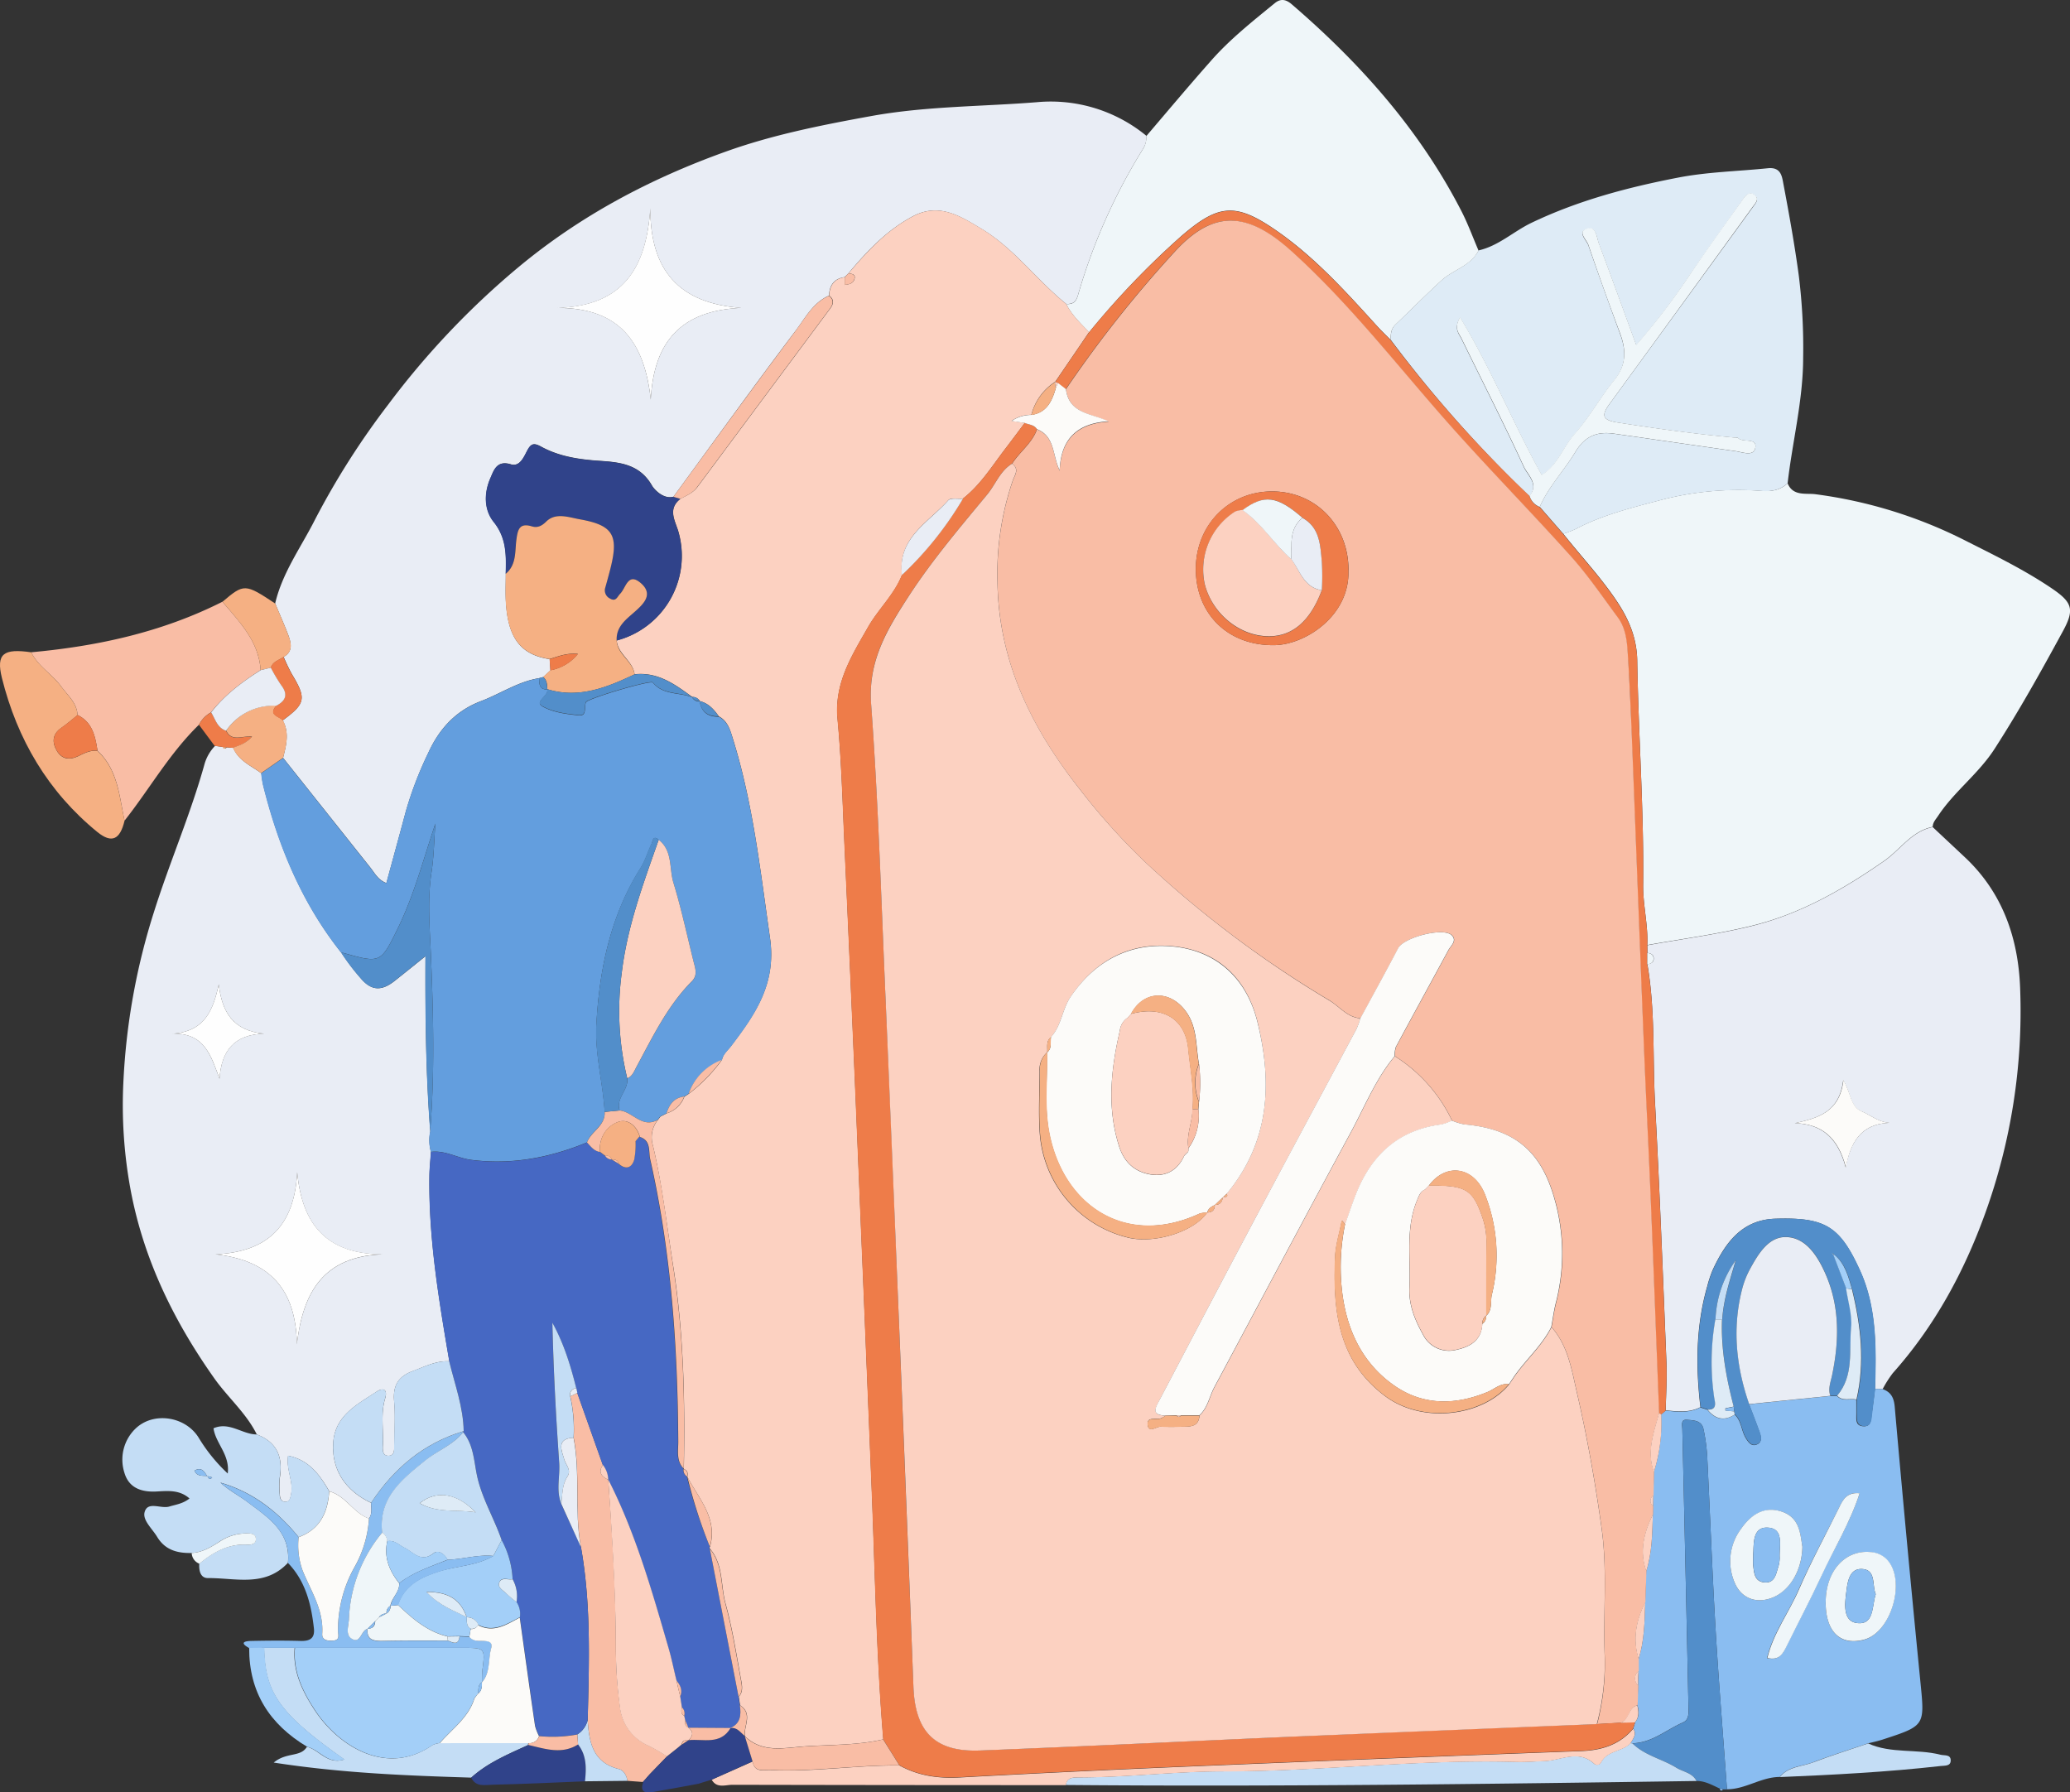 <svg xmlns="http://www.w3.org/2000/svg" viewBox="0 0 542.08 469.33"><rect x="0" y="0" width="542.08" height="469.33" fill="#333333" stroke="none"/><defs><style>.cls-1{fill:#e9edf5;}.cls-2{fill:#eff6f9;}.cls-3{fill:#deebf6;}.cls-4{fill:#8abdf1;}.cls-5{fill:#f9bda5;}.cls-6{fill:#c4ddf5;}.cls-7{fill:#528eca;}.cls-8{fill:#f5b083;}.cls-9{fill:#fcd1c1;}.cls-10{fill:#30438a;}.cls-11{fill:#a3cff8;}.cls-12{fill:#ee7c49;}.cls-13{fill:#639ede;}.cls-14{fill:#fefefe;}.cls-15{fill:#4668c3;}.cls-16{fill:#fcfbf9;}</style></defs><g id="Layer_2" data-name="Layer 2"><g id="OBJECTS"><path class="cls-1" d="M72.06,158c1.88-8.05,6.75-14.67,10.4-21.88A205,205,0,0,1,101.61,106a212.71,212.71,0,0,1,34.11-36c16.33-13.59,34.56-23.2,54.31-30.29,12.31-4.42,25.09-6.95,38-9.3,14.43-2.63,29-2.49,43.49-3.65a39.43,39.43,0,0,1,28.7,8.81,5.82,5.82,0,0,1-.82,3.3A152.53,152.53,0,0,0,282.3,77.26c-.55,1.89-1.41,2.4-3.09,2.32-7.71-6.23-13.6-14.52-22.25-19.7-5.55-3.32-11.06-6.87-17.91-3.24s-12,9.13-16.86,14.92l-1,1c-2.8.4-4,2.16-4.08,4.84-4.21,1.82-6.22,5.86-8.74,9.18-10.86,14.36-21.4,29-32,43.47-2.73.76-5.15-2.09-5.6-2.88-3.19-5.62-8.37-6.15-13.73-6.51s-10.62-1.13-15.37-3.75c-2-1.08-2.67-.7-3.67,1.22-.83,1.59-1.91,4.15-4.21,3.44-3.69-1.14-4.46,1.58-5.36,3.65-1.68,3.86-1.69,8.24.89,11.44,3.39,4.23,3.27,8.77,3.14,13.55,0,2.66-.13,5.32.06,8,.66,9.07,4,13.26,11.43,14.39l.2,2.94-1.88,1.74-1.07.29c-5.51.88-10.11,4.06-15.21,6-6.69,2.53-11,7.32-13.84,13.58a96.49,96.49,0,0,0-5.88,15.34c-1.66,6.22-3.37,12.43-5.08,18.73-2.16-.82-3-2.52-4.1-3.93Q85.6,212.84,74.13,198.43c.82-3.27,1.69-6.55-.09-9.8,6-4.42,6.26-5.71,2.37-12.17A49,49,0,0,1,74.28,172c2.42-1.36,2-3.46,1.29-5.5C74.5,163.65,73.24,160.86,72.06,158ZM194.12,80.62c-16.31-1.18-23.86-9.82-23.82-26.11-1,15.53-7,25.62-24.36,26.13,16.6-.11,22.87,9.29,24.48,24C171.22,89.24,178.57,81.29,194.12,80.62Z"></path><path class="cls-2" d="M468.13,126.55c1.39,3.43,4.81,2.55,7.21,2.85a121.47,121.47,0,0,1,39.83,12.4c7.5,3.78,15,7.45,22,12.17,5.57,3.76,6.18,5.59,3,11.4-5.65,10.4-11.41,20.73-17.84,30.71-4.2,6.52-10.47,11.07-14.71,17.43-.64,1-1.48,1.78-1.49,3-5.51,1.08-8.45,5.91-12.67,8.86-10.8,7.52-22.09,14-34.89,17.08-8.93,2.19-18.11,3.38-27.18,5,.23-5.29-1.15-10.52-1.09-15.75.22-19.59-1.23-39.14-1.55-58.71-.09-5.76-2.07-10.62-5.16-15.3-4.22-6.39-9.48-11.95-14.21-17.94a27.08,27.08,0,0,0,3.22-1.23c7.08-3.73,14.91-5.66,22.46-7.64a80,80,0,0,1,26.14-2.36C463.79,128.77,466.16,128.37,468.13,126.55Z"></path><path class="cls-1" d="M67.25,375.6c-2.74-5.53-7.45-9.56-11-14.51C45.55,346,37.55,329.71,34.15,311.28a121.71,121.71,0,0,1-1.85-27.71,173.12,173.12,0,0,1,8-44.71c4.12-13.1,9.63-25.7,13.3-38.93a11.42,11.42,0,0,1,2.72-4.63l2,.27c.3.57.67.59,1.08.12l1.68.13c1.41,3.38,4.69,4.69,7.37,6.66a28.75,28.75,0,0,0,.44,2.93c4,16.06,10.16,31.07,20.56,44.12a57.46,57.46,0,0,0,5,6.6c3,3.58,5.73,3.21,8.89.73,2.53-2,5-4,8.1-6.49-.07,15.83.09,30.88,1.25,45.89a11.13,11.13,0,0,0,.18,5.38c-.14,2.15-.39,4.29-.41,6.43-.21,16.34,2.5,32.37,5.22,48.39-3.47-.21-6.41,1.38-9.53,2.53-3.91,1.44-5.31,3.87-4.93,8,.34,3.8.07,7.66,0,11.49,0,1.13.14,2.66-1.44,2.71s-1.58-1.48-1.52-2.61c.23-4.13-.63-8.3.6-12.4.69-2.27-.43-3-2.28-1.75-5.07,3.36-10.91,6.23-11.32,13.47-.4,7,3.17,12.43,9.93,15.62,0,1.4.34,2.84-.55,4.11-4.11-1.44-6.09-6-10.4-7.13-2.48-4.28-5.27-8.21-10.78-9.32-.57,3.62,1.47,6.75.77,10.09-.21,1-.31,2.08-1.66,1.95-1-.1-1.25-1-1.28-1.85a22.28,22.28,0,0,1,0-4.47C74.16,381.52,72.52,377.62,67.25,375.6ZM56.42,328.44C70.75,330,77.51,337.73,77.74,352c1.59-13.47,6.85-23.1,22.7-23.56-14.9.07-21.36-7.83-22.61-21.5C77.11,320.75,70.34,327.8,56.42,328.44Zm12.8-57.79c-8.2-.74-11.09-5.66-11.93-12.91-1.47,6.68-3.59,12.35-12.11,12.92,8.39-.22,10,5.7,12.31,11.8C58,275.12,61.28,270.91,69.22,270.65Z"></path><path class="cls-1" d="M431.39,247.51c9.07-1.64,18.25-2.83,27.18-5,12.8-3.13,24.09-9.56,34.89-17.08,4.22-2.95,7.16-7.78,12.67-8.86l8.47,7.94c9.87,9.28,13.95,21.22,14.42,34.26a155.84,155.84,0,0,1-9.17,59c-5.53,15.32-13.24,29.52-24.18,41.78a29.94,29.94,0,0,0-2.66,4.18l-2-.06c.28-10.53.52-21.16-3.94-31-5.3-11.66-9.15-13.95-22.15-13.56-8.73.26-13.12,6.29-16.41,13.4a30.84,30.84,0,0,0-1.42,4.26c-3,10.42-3.05,21-1.8,31.68-2.91,1.52-6,1.14-9.08.83.08-4.15.37-8.3.2-12.44-.92-22.73-1.78-45.47-3-68.19-.64-12.06.08-24.2-2-36.18.9-.11,1.66-.45,1.66-1.48s-.75-1.37-1.65-1.48Zm64,46.51c-3.16.06-5.33-1.95-7.87-3-3-1.21-2.79-4.83-4.83-8.17-1,8.38-6.64,9.92-12.68,11.25,6.93.26,11.21,3.63,13.33,11.59C484.84,297.65,488.52,294.07,495.4,294Z"></path><path class="cls-3" d="M468.13,126.55c-2,1.82-4.34,2.22-6.93,2a80,80,0,0,0-26.14,2.36c-7.55,2-15.38,3.91-22.46,7.64a27.6,27.6,0,0,1-3.21,1.23l-6.17-7.07c2.32-5.35,6.43-9.54,9.38-14.45,2.46-4.08,5.65-5.31,10-4.7,10.63,1.51,21.25,3.07,31.88,4.58,1.87.27,4.73,1.45,5.18-.84.55-2.81-3.13-1.3-4.48-2.58-.19-.18-.64-.11-1-.14-10.21-.9-20.34-2.35-30.47-3.92-4.33-.68-4.33-2-2.13-5Q440.31,80,459,54.27c.7-1,1.73-2,.64-3-1.35-1.3-2.42-.17-3.23,1-4.67,6.62-9.44,13.18-14,19.91a176.66,176.66,0,0,1-13.93,18.23c-3.38-9.22-6.53-17.93-9.78-26.6-.63-1.69-.7-4.88-3.44-3.74-2.08.87.23,2.84.71,4.21q4,11.52,8.24,23c1.68,4.46,1.74,8.4-1.52,12.38-3.67,4.48-6.47,9.7-10.32,14-3,3.38-4.37,8.13-8.63,10.79-7.5-13.5-13.16-27.71-21.38-41.29-1.73,2.93-.28,4.25.4,5.64,5.44,11.16,11.1,22.22,16.29,33.49,1,2.2,4.06,4.55,1.48,7.64A328.42,328.42,0,0,1,364.21,89c0-1.49,0-2.86,1.26-4.06,4-3.8,7.9-7.76,12-11.51,3.1-2.84,7.68-3.8,9.72-7.86,5.27-1.18,9.18-5,13.93-7.26,12.21-5.83,25.06-9.23,38.25-11.79,7.82-1.52,15.75-1.66,23.62-2.47,3.31-.33,3.65,2,4,3.91,1.53,8.1,3,16.22,4.09,24.38a153,153,0,0,1,1.12,21.31C472.19,104.82,469.39,115.58,468.13,126.55Z"></path><path class="cls-4" d="M491,363.66l2,.06c2.28.82,3,2.33,3.2,4.84q3.15,35.9,6.7,71.77c1.14,11.52,1.32,11.51-9.85,15.15-1.26.41-2.56.69-3.84,1-4.79,1.63-9.62,3.14-14.35,4.94-3,1.14-6.55,1.05-8.8,3.87-4.85,0-8.95,3.23-13.81,3.22-1-14.05-2.17-28.09-3-42.15-.88-15.07-1.43-30.17-2.19-45.25a48.64,48.64,0,0,0-.95-6.88c-.46-2.37-2.71-2.33-4.36-2.47s-1.22,1.36-1.19,2.56q.85,36.38,1.61,72.76c0,1.5.19,3.21-1.47,3.94-4.37,1.91-8.11,5.34-13.22,5.44H427c.69-1.21,1.71-2.36.71-3.88.18-.54.34-1.08.5-1.62,1.11-1.37,1-2.9.59-4.47.06-1.71.12-3.43.19-5.14,0-1.29.07-2.57.11-3.86,0-1,0-2.05,0-3.07,1.52-4.86,1.58-9.89,1.74-14.91.08-2.7.17-5.39.26-8.09,1.55-4.86,1.57-9.9,1.74-14.93l.06-2.13.06-2.81.15-6.1A42.93,42.93,0,0,0,435,370.36l1.18-1c3.08.31,6.17.69,9.08-.83l1.85.6c2,2.5,4.37,3.1,7.16,1.28,1.79,1.66,1.71,4.21,2.91,6.16.73,1.2,1.59,2.36,3.09,1.57,1.22-.64.91-2,.52-3.09-.89-2.47-1.84-4.9-2.77-7.35l21.28-2.17,1.76,0c1.45,1.53,3.38.63,5.06,1,0,1.31,0,2.62,0,3.92s-.18,2.81,1.67,3,2.13-1,2.28-2.48C490.41,368.5,490.73,366.08,491,363.66ZM472,405c-.56-3.28-.69-7.6-5.32-9.15s-8.14.79-10.67,4.4a14.13,14.13,0,0,0-1.75,14.15c1.63,3.94,5.3,5.48,9.33,4.14C468.37,416.94,471.89,411.54,472,405Zm6.09,14.56c0,7.68,3.82,11.47,10,9.82,7.2-1.92,11.14-15.59,6-21a6.56,6.56,0,0,0-4.44-1.95C483.11,405.84,478.15,411.43,478.1,419.54ZM487,391c-3.3-.37-4.37,1.67-5.4,3.77C478,402,474.2,409,471,416.28c-2.59,6-6.66,11.29-8.26,17.88,3.2.77,4.13-1.18,5.11-3.18,3-6.11,6.2-12.13,9.07-18.31C480.26,405.54,484.42,398.78,487,391Z"></path><path class="cls-2" d="M387.19,65.6c-2,4.06-6.62,5-9.72,7.86-4.1,3.75-8,7.71-12,11.51-1.26,1.2-1.3,2.57-1.26,4.06-1.16-1.18-2.36-2.32-3.47-3.53-8.17-9-16.25-18-26.29-25-10.81-7.52-15.26-7.18-25.14,1.35A217.34,217.34,0,0,0,285.21,87c-2.21-2.29-4.54-4.48-6-7.38,1.68.08,2.54-.43,3.09-2.32a152.53,152.53,0,0,1,17.07-38.37,5.82,5.82,0,0,0,.82-3.3C305.78,29.08,311.3,22.5,317,16.06,322,10.33,328,5.6,333.87.8c1.41-1.14,2.78-1.08,4.39.31,18,15.48,33.52,32.92,44.44,54.15C384.42,58.6,385.7,62.15,387.19,65.6Z"></path><path class="cls-5" d="M52.1,189.77c-7.68,7.45-12.92,16.8-19.49,25.12-1.37-6.49-1.75-13.37-7.08-18.33-.58-3.76-1.31-7.44-5.22-9.34-.17-3.19-2.55-5.09-4.25-7.43-2.35-3.25-6.08-5.27-7.88-9,17.44-1.59,34.32-5.28,50.07-13.23,4.51,5.31,9.5,10.35,10,17.89-4.84,3.1-9.42,6.5-13,11.09A7.62,7.62,0,0,0,52.1,189.77Z"></path><path class="cls-6" d="M67.25,375.6c5.27,2,6.91,5.92,6,11.28a22.28,22.28,0,0,0,0,4.47c0,.87.28,1.75,1.28,1.85,1.35.13,1.45-.95,1.66-1.95.7-3.34-1.34-6.47-.77-10.09,5.51,1.11,8.3,5,10.78,9.32-.37,5.54-2.42,10-8,12-5.46-6.71-12-11.81-20.47-14.27,2.14,2,4.72,3.31,7,5,5.39,4.07,11.44,7.79,10.67,16-6,6.45-13.75,3.94-20.95,4-2,0-2.37-2-2.27-3.76,3.63-3.05,7.59-5.24,12.54-5,1,.05,2.23-.08,2.25-1.37,0-1.65-1.41-1.55-2.54-1.56a12.57,12.57,0,0,0-7,2.18c-2.23,1.43-4.51,2.8-7.27,2.94-3.69.08-6.9-.75-9-4.21-1.28-2.14-3.87-4.36-3.29-6.49.8-2.95,4.26-.8,6.46-1.46,1.72-.52,3.55-.73,5.3-2.11-2.54-2.26-5.5-2-8.3-1.85-4.11.29-7.55-.79-8.75-4.89a11.27,11.27,0,0,1,2.9-11.55c4.78-4.6,13.29-3.18,16.66,2.56a43.54,43.54,0,0,0,7.5,9.19c.6-5-3.14-7.79-3.73-11.84C60.06,372.17,63.45,375.61,67.25,375.6Zm-13,10.88c.36.4.58,1.3,1.32.36l-1.34-.35c-.75-1.27-1.54-2.45-3.31-1.41C51.63,386.67,53,386.36,54.25,386.48Z"></path><path class="cls-7" d="M427.49,456.49c5.11-.1,8.85-3.53,13.22-5.44,1.66-.73,1.5-2.44,1.47-3.94q-.78-36.37-1.61-72.76c0-1.2-.47-2.7,1.19-2.56s3.9.1,4.36,2.47a48.64,48.64,0,0,1,.95,6.88c.76,15.08,1.31,30.18,2.19,45.25.83,14.06,2,28.1,3,42.15l-1.07,0a1.11,1.11,0,0,0-.81-.21c-2-.92-3.85-2-6.1-2-1.1-2.17-3.5-2.37-5.29-3.48C435.26,460.56,430.73,459.68,427.49,456.49Z"></path><path class="cls-5" d="M168.45,466.61l-4.13-.31c-.25-1.4-1-2.78-2.23-3.08-6.91-1.7-7.81-7.08-8.19-12.84.37-15.16.92-30.33-1.78-45.36-1.73-9.45-.06-19.12-1.89-28.56a39,39,0,0,0-.88-10.83l1.84-.91,6.7,18.87c-1.37,2-.31,3,1.4,3.89l0-.06c1.07,14.85,2,29.71,2,44.62a113.29,113.29,0,0,0,1.07,14.83A12.54,12.54,0,0,0,170,457.16a51.17,51.17,0,0,1,4.69,2.71l-4.49,4.64-.94,1.05.08-.06-1,1.11Z"></path><path class="cls-6" d="M427.49,456.49c3.24,3.19,7.77,4.07,11.5,6.37,1.79,1.11,4.19,1.31,5.29,3.48-55.07.81-110.13,1.52-165.21,1.05.37-2.05,1.93-1.95,3.46-2,12.6,0,25.23-1.57,37.71-1.58,25.61,0,51.08-3.21,76.67-2.48,2.49.08,5-.13,7.47-.21,4.38-.14,8.9-3.15,13.09.7a1.17,1.17,0,0,0,1.76-.3c1.62-3.21,5.54-2.82,7.74-5.08Z"></path><path class="cls-8" d="M8.18,170.8c1.8,3.72,5.53,5.74,7.88,9,1.7,2.34,4.08,4.24,4.25,7.44-1.4,1.12-2.75,2.32-4.23,3.33-2.4,1.64-2.49,3.8-1.21,6s3.27,2.55,5.54,1.46c1.62-.79,3.22-1.65,5.12-1.44,5.33,5,5.71,11.84,7.08,18.33-1.18,4.92-3.33,6-7.11,2.94-12.93-10.54-21-24.29-25-40.34C-1.07,171.15.92,169.75,8.18,170.8Z"></path><path class="cls-9" d="M427,456.48c-2.2,2.26-6.12,1.87-7.74,5.08a1.17,1.17,0,0,1-1.76.3c-4.19-3.85-8.71-.84-13.09-.7-2.49.08-5,.29-7.47.21-25.59-.73-51.06,2.47-76.67,2.48-12.48,0-25.11,1.56-37.71,1.58-1.53,0-3.09-.09-3.46,2q-43.65,0-87.3-.09c-1.83,0-4.09,1-5.42-1.33l10.72-4.77c.51,3,2.85,2.17,4.71,2.25,11.28.53,22.48-1.31,33.74-1.21,5,2.75,10.25,3.45,15.88,3.14q28.41-1.54,56.83-2.74,52.88-2.19,105.76-4.16c5.45-.2,10.1-1.64,13.69-5.88C428.68,454.12,427.66,455.27,427,456.48Z"></path><path class="cls-6" d="M123.4,465.46c-16.87-.53-33.74-1.16-51.72-3.94,3.4-2.82,7-1.33,8.69-4.12,3.19.7,5.32,4.77,9.79,3.31-17-12-20.8-17.41-21-29.26l8,0c-.55,6.14,2,11.37,5.18,16.24,6.42,9.85,19.18,17.44,30.85,9.27a6.5,6.5,0,0,1,1.89-.55l23.29,0a.89.89,0,0,0-.08.51C133.12,459.3,127.77,461.51,123.4,465.46Z"></path><path class="cls-4" d="M77.25,431.48l-8,0-4,.05c-2.72-1.5-1-1.83.56-1.86,4.29-.09,8.59-.12,12.88,0,2.46.07,3.81-.66,3.51-3.35C81.49,420,80,414,75.41,409.25c.77-8.21-5.28-11.93-10.67-16-2.28-1.72-4.86-3.07-7-5,8.42,2.46,15,7.56,20.47,14.27a19.38,19.38,0,0,0,1.06,8.8c2.18,5.33,5.5,10.28,5.12,16.43-.11,1.88,1.48,1.93,2.86,1.84,1.86-.12,1.25-1.46,1.26-2.57a33.61,33.61,0,0,1,4.32-16.64,29.61,29.61,0,0,0,3.8-12.74c.89-1.27.57-2.71.55-4.11,5.94-9,13.76-15.62,24.25-18.77l-.15.25c-2.6,3.34-6.62,4.78-9.79,7.35-6.1,4.94-12.38,9.76-11.38,18.95A37.55,37.55,0,0,0,91.39,424c-.1,1.73-1,4.08.76,5.1,2.32,1.36,2.39-2.19,4.09-2.61-.25,2.75,1.26,3.25,3.64,3.2,5.79-.14,11.58-.07,17.38-.09,1.33.5,2.81,1.39,3.07-1.11l2.62.09c1.13,1.38,2.72,1,4.17,1.09,1.16.1,1.92.49,1.54,1.86-.83,3-.14,6.37-2.43,8.95a29.58,29.58,0,0,1,.07-3c.78-6,.79-6-5.3-6Z"></path><path class="cls-10" d="M197.07,461.2,186.35,466l-2.3.7-1.11.36c-4,.74-8.07,1.5-12.11,2.2-2.08.36-3.26-.23-2.38-2.62h-.13l1-1.1-.08.06.94-1.05,4.49-4.64,2.76-2.19,1-.84.13-.06,1.76-1.16,0,0c3.84-.4,8.29,1.3,10.94-3.19l-.09.05c1.83-.36,2.67,1.12,3.82,2l.07.14Q196.06,457.95,197.07,461.2Z"></path><path class="cls-10" d="M123.4,465.46c4.37-3.95,9.72-6.16,15-8.54,4.34,1,8.69,2.56,13-.14,2.28,2.9,2.17,6.25,1.81,9.64-8.07.32-16.14.73-24.21.9C127,467.36,124.59,468,123.4,465.46Z"></path><path class="cls-6" d="M466.07,465.32c2.25-2.82,5.82-2.73,8.8-3.87,4.73-1.8,9.56-3.31,14.35-4.94,6,2.73,12.7,1.36,18.91,2.95,1.08.27,2.69-.13,2.71,1.46s-1.53,1.37-2.65,1.5C494.19,464,480.14,464.73,466.07,465.32Z"></path><path class="cls-8" d="M68.26,175.46c-.51-7.54-5.5-12.58-10-17.89,5.66-4.79,5.91-4.78,13.81.46,1.18,2.83,2.44,5.62,3.51,8.49.76,2,1.13,4.14-1.29,5.5-1.19.83-2.83,1.15-3.35,2.81Z"></path><path class="cls-11" d="M65.25,431.5l4-.05c.16,11.85,4,17.29,21,29.26-4.47,1.46-6.6-2.61-9.79-3.31C70.61,451.52,65.2,443.1,65.25,431.5Z"></path><path class="cls-6" d="M153.19,466.42c.36-3.39.47-6.74-1.81-9.64-.07-.87-.13-1.75-.19-2.63a6.07,6.07,0,0,0,2.7-3.77c.39,5.76,1.29,11.14,8.2,12.84,1.21.3,2,1.68,2.23,3.08Z"></path><path class="cls-12" d="M52.1,189.77a7.62,7.62,0,0,1,3.19-3.22c1.11,1.75,1.59,4,3.91,4.79,1.4,3,4.15,1.33,6.77,1.56-1.57,1.86-3.32,2.3-5,2.92l-1.68-.13-1.08-.12-2-.27Z"></path><path class="cls-2" d="M50.2,406.64c2.76-.14,5-1.51,7.27-2.94a12.57,12.57,0,0,1,7-2.18c1.13,0,2.57-.09,2.54,1.56,0,1.29-1.25,1.42-2.25,1.37-5-.22-8.91,2-12.54,5A3.12,3.12,0,0,1,50.2,406.64Z"></path><path class="cls-9" d="M182.94,467l1.11-.36Z"></path><path class="cls-4" d="M450.38,468.38a1.11,1.11,0,0,1,.81.21C450.8,469,450.52,468.93,450.38,468.38Z"></path><path class="cls-9" d="M279.21,79.58c1.46,2.9,3.79,5.09,6,7.37q-4.43,6.52-8.86,13a14.57,14.57,0,0,0-6.26,8.66,9.27,9.27,0,0,0-5.2,1.6l3.49.51c-1.68,2.24-3.35,4.49-5.05,6.71-3.5,4.56-6.53,9.51-11.14,13.12-1.31.11-3.21-.29-3.85.43-5.16,5.79-13.33,9.81-12.11,19.55-2,5.15-6.18,8.93-8.88,13.65-4.28,7.51-8.92,14.71-8,24.13,1,10.75,1.31,21.57,1.79,32.36q1.55,34.14,3,68.29,2.05,49.35,4.06,98.71c.94,22.59,1.27,45.21,3.13,67.76-6.78,1.59-13.74,1.37-20.61,1.84-5.23.36-11,1.81-15.59-2.61l-.07-.14c-.26-2.69,2.15-5.81-1.25-8-.11-.75-.23-1.5-.34-2.25,1.18-1.25.89-2.84.64-4.23-1.24-6.74-2.28-13.56-4.1-20.16-1.32-4.79-.53-10.21-4.07-14.35l-.17-.29.18-.28C188,397.55,183,392.46,180,386.7l0-.08c.2-.89.06-1.62-.91-1.95v-.1c.31-17.51,0-34.95-2.68-52.35C174.67,321.45,173.5,310.6,171,300a7.28,7.28,0,0,1,1.33-6.81l.63-.83h0l1.64-.84a7.19,7.19,0,0,0,4.64-4.39l1.13-.71a43,43,0,0,0,8.69-8.88c.28-1.57,1.53-2.51,2.42-3.7,6.32-8.35,11.89-16.27,10.16-28.3-2.53-17.59-4.43-35.22-9.76-52.26-.67-2.16-1.32-4.51-3.63-5.71-1.27-1.82-2.71-3.43-5-4h0a2.07,2.07,0,0,0-2-1.07l.05,0c-4.52-3.3-9-6.62-15.12-5.95-.46-3.53-4.38-5.24-4.68-8.85a22.89,22.89,0,0,0,16.25-28.18c-.75-2.93-3.13-6.14.46-8.93,1.6-.85,3.3-1.54,4.44-3.08l34.73-46.68c.93-1.24,1.15-2.36-.23-3.42.1-2.68,1.29-4.44,4.09-4.84,0,.66,0,1.32,0,2L221,75l.24-.42c1.18-.1,2.33-.4,2.58-1.72.21-1.12-.84-1.14-1.6-1.31,4.9-5.79,10-11.3,16.86-14.92s12.36-.08,17.91,3.24C265.61,65.06,271.5,73.35,279.21,79.58Z"></path><path class="cls-13" d="M180.31,286.41l-1.13.7c-2.63.32-3.91,2.07-4.64,4.4l-1.64.84h0l-.63.83c-4.1,2.38-6.55-2.07-10-2.43-1.07-3.2,2.34-5.34,2-8.37,1.34-.59,1.79-1.89,2.41-3,4.25-7.86,8.1-16,14.51-22.42,1.58-1.59.89-3.38.45-5.13-1.72-6.9-3.2-13.87-5.28-20.67-1.15-3.76-.14-8.35-3.86-11.23-1.48-1.37-1.55.34-1.85,1-1,2.07-1.64,4.37-2.86,6.3C159.93,239.68,157,253.54,156.19,268c-.47,7.84,1.7,15.39,2.16,23.12.2,3.67-3.55,5-4.62,8-9.73,4-19.69,5.93-30.32,4.58-3.62-.45-6.84-2.58-10.58-2.09a11.13,11.13,0,0,1-.18-5.38c1.21-15.22.84-30.47.22-45.67-.31-7.44-1-14.77.14-22.19.63-4.2.69-8.49,1-12.73-3.12,9.27-5.54,18.66-9.82,27.4-4.52,9.24-4.58,9.2-14.31,6.47a2.08,2.08,0,0,0-.5,0C79,236.48,72.77,221.47,68.82,205.41a28.75,28.75,0,0,1-.44-2.93l5.75-4q11.46,14.41,22.93,28.84c1.12,1.41,1.94,3.11,4.1,3.93,1.71-6.3,3.42-12.51,5.08-18.73a96.49,96.49,0,0,1,5.88-15.34c2.88-6.26,7.15-11,13.84-13.58,5.1-1.92,9.7-5.1,15.21-6,.06,1.46,0,3,2.15,2.93l0,0c.42,1.8-3.57,3.17-1.2,4.49,2.77,1.53,6.27,2,9.51,2.3,2.19.22,1.25-2.24,1.84-3.44.47-.95,16.9-5.88,17.53-5.12,2.72,3.34,6.91,2.46,10.3,3.84l-.05,0a2.07,2.07,0,0,0,2,1.07h0c.44,2.84,2.2,4.06,5,4,2.31,1.2,3,3.55,3.63,5.71,5.33,17,7.23,34.67,9.76,52.26,1.73,12-3.84,20-10.16,28.3-.89,1.19-2.14,2.13-2.42,3.7A14.61,14.61,0,0,0,180.31,286.41Z"></path><path class="cls-10" d="M178.18,130.62c-3.59,2.79-1.21,6-.46,8.93a22.89,22.89,0,0,1-16.25,28.18c-.23-3.7,2.44-5.48,4.8-7.6s4.85-4.55,1.52-7.45-3.89,1.26-5.38,2.76c-.78.79-1.12,2.21-2.67,1.29a2.37,2.37,0,0,1-1.23-2.94c.49-1.76,1-3.52,1.42-5.3,2-8.4.52-11-8.1-12.51-2.91-.52-6.35-1.87-8.83.61-1.3,1.29-2.45,1.64-3.76,1.23-3.2-1-3.64.88-4,3.28-.46,3.19.1,6.72-2.83,9.15.13-4.78.25-9.32-3.14-13.55-2.58-3.2-2.57-7.58-.89-11.44.9-2.07,1.67-4.79,5.36-3.65,2.3.71,3.38-1.85,4.21-3.44,1-1.92,1.7-2.3,3.67-1.22,4.75,2.62,10,3.4,15.37,3.75s10.54.89,13.73,6.51c.45.79,2.87,3.64,5.6,2.88Z"></path><path class="cls-8" d="M132.43,150.25c2.93-2.43,2.37-6,2.83-9.15.34-2.4.78-4.26,4-3.28,1.31.41,2.46.06,3.76-1.23,2.48-2.48,5.92-1.13,8.83-.61,8.62,1.53,10.15,4.11,8.1,12.51-.44,1.78-.93,3.54-1.42,5.3a2.37,2.37,0,0,0,1.23,2.94c1.55.92,1.89-.5,2.67-1.29,1.49-1.5,2-5.68,5.38-2.76s.73,5.44-1.52,7.45-5,3.9-4.8,7.6,4.22,5.32,4.68,8.85c-7.26,3.43-14.59,6.43-22.86,3.88l0,0c0-1.18-.06-2.37-1.08-3.22l1.88-1.74a11.92,11.92,0,0,0,7.22-4.29c-3-.28-5.2.69-7.42,1.35-7.38-1.13-10.77-5.32-11.43-14.39C132.3,155.57,132.44,152.91,132.43,150.25Z"></path><path class="cls-14" d="M194.12,80.62c-15.55.67-22.9,8.62-23.7,24-1.61-14.66-7.88-24.06-24.48-24,17.37-.51,23.33-10.6,24.36-26.13C170.26,70.8,177.81,79.44,194.12,80.62Z"></path><path class="cls-5" d="M178.18,130.62l-1.84-.53c10.65-14.51,21.19-29.11,32-43.47,2.52-3.32,4.53-7.36,8.74-9.18,1.37,1.06,1.15,2.18.22,3.42l-34.73,46.68C181.48,129.08,179.78,129.77,178.18,130.62Z"></path><path class="cls-8" d="M74.13,198.43l-5.75,4c-2.68-2-6-3.28-7.37-6.66,1.64-.62,3.39-1.06,5-2.92-2.62-.23-5.37,1.44-6.77-1.55a15,15,0,0,1,13.15-6.54c-2.18,2.49.66,2.75,1.69,3.82C75.82,191.88,75,195.16,74.13,198.43Z"></path><path class="cls-12" d="M74,188.63c-1-1.07-3.87-1.33-1.69-3.82,2.48-1.31,3.17-3,1.29-5.41a44.31,44.31,0,0,1-2.71-4.57c.52-1.66,2.16-2,3.35-2.81a49,49,0,0,0,2.13,4.44C80.3,182.92,80.07,184.21,74,188.63Z"></path><path class="cls-12" d="M143.92,172.6c2.22-.66,4.38-1.63,7.42-1.35a11.92,11.92,0,0,1-7.22,4.29C144.05,174.56,144,173.58,143.92,172.6Z"></path><path class="cls-5" d="M222.19,71.56c.76.17,1.81.19,1.6,1.31-.25,1.32-1.4,1.62-2.58,1.72h0c0-.66,0-1.32,0-2C221.54,72.26,221.86,71.91,222.19,71.56Z"></path><path class="cls-7" d="M142.24,177.28c1,.85,1,2,1.08,3.22-2.15.07-2.09-1.47-2.15-2.93Z"></path><path class="cls-12" d="M276.35,100q4.42-6.51,8.86-13a218.06,218.06,0,0,1,24.1-25.09c9.88-8.53,14.33-8.87,25.14-1.35,10,7,18.12,16,26.29,25,1.11,1.21,2.31,2.35,3.47,3.53a327.62,327.62,0,0,0,36.32,40.77,4.51,4.51,0,0,0,2.69,2.94l6.17,7.07c4.72,6,10,11.55,14.2,17.94,3.09,4.68,5.07,9.54,5.16,15.3.32,19.57,1.77,39.12,1.55,58.71-.06,5.23,1.32,10.46,1.09,15.75v5c2.11,12,1.39,24.12,2,36.18,1.23,22.72,2.09,45.46,3,68.19.17,4.14-.12,8.29-.2,12.44l-1.18,1a1.31,1.31,0,0,0-.6-.3c-.73-18.61-1.42-37.23-2.19-55.84-.57-13.78-1.29-27.57-1.84-41.35-1.12-27.75-2.15-55.51-3.25-83.26-.25-6.48-.51-13-1-19.43-.2-3-.7-6-2.53-8.51-4-5.44-7.85-11.07-12.35-16.08-11.65-13-24-25.39-35.39-38.59-12.16-14-23.7-28.55-37.56-41.1-11.52-10.44-20.36-11.15-30.5-.25a314.15,314.15,0,0,0-28.74,36.27L277,100.28a1.91,1.91,0,0,0-.8-.24Z"></path><path class="cls-15" d="M112.83,301.64c3.74-.49,7,1.64,10.58,2.09,10.63,1.35,20.59-.55,30.31-4.58,1,1,1.81,2.23,3.35,2.49l0-.05,1.08.81.21.12a1.93,1.93,0,0,0,1.77,1.07h0l1.88,1.15c1.89,1.64,3.4,1.06,4.05-1.09a20.89,20.89,0,0,0,.34-4.84c.34-.39.67-.79,1-1.18l.12.08c2.94,1,2.22,3.79,2.67,5.77,5.52,24.36,7.21,49.1,7.36,74,0,2.43-.58,5,1.43,7.09v.1a1.94,1.94,0,0,0,.91,1.95l0,.08A131.65,131.65,0,0,0,185.89,405l-.18.28.17.29,7.53,38.74c.11.75.23,1.5.34,2.24.37,2.52.2,4.81-2.57,6l.09-.05-11-.07h0c-.28-.64-.55-1.29-.82-1.94l-.29-1.16a2.28,2.28,0,0,0-.61-2.27l-.43-2.78c.69-1.66,0-3-1-4.21-.66-2.74-1.2-5.51-2-8.21-4.39-15.12-8.67-30.29-15.87-44.4l0,.05a6.53,6.53,0,0,0-1.4-3.88l-6.7-18.87c-.08-.41-.17-.81-.25-1.21-1.48-5.94-3.22-11.78-6.26-17.16.29,12.33.93,24.53,1.79,36.71.25,3.58-.9,7.23.56,10.74L152.12,405c2.7,15,2.15,30.2,1.78,45.36a6.17,6.17,0,0,1-2.71,3.78,35.3,35.3,0,0,1-10,.43,13,13,0,0,1-1.05-2.7c-1.37-9.45-2.67-18.9-4-28.36a5.6,5.6,0,0,0-.89-4,9.1,9.1,0,0,0-1-6,23.75,23.75,0,0,0-2.87-10.22c-2-5.92-5.41-11.28-6.59-17.58-.69-3.64-.92-7.6-3.5-10.7l.15-.25c-.11-6.33-2.33-12.22-3.79-18.27-2.72-16-5.43-32-5.22-48.39C112.44,305.93,112.69,303.79,112.83,301.64Z"></path><path class="cls-6" d="M117.64,356.46c1.46,6.05,3.68,11.94,3.79,18.27-10.49,3.15-18.31,9.75-24.25,18.77-6.76-3.19-10.33-8.65-9.93-15.62.41-7.24,6.25-10.11,11.32-13.47,1.85-1.23,3-.52,2.28,1.75-1.23,4.1-.37,8.27-.6,12.4-.06,1.13-.1,2.66,1.52,2.61s1.43-1.58,1.44-2.71c0-3.83.31-7.69,0-11.49-.38-4.11,1-6.54,4.93-8C111.23,357.84,114.17,356.25,117.64,356.46Z"></path><path class="cls-14" d="M56.42,328.44c13.92-.64,20.69-7.69,21.41-21.53,1.25,13.67,7.71,21.57,22.61,21.5-15.85.46-21.11,10.09-22.7,23.56C77.51,337.73,70.75,330,56.42,328.44Z"></path><path class="cls-16" d="M96.63,397.61a29.61,29.61,0,0,1-3.8,12.74A33.61,33.61,0,0,0,88.51,427c0,1.11.6,2.45-1.26,2.57-1.38.09-3,0-2.86-1.84.38-6.15-2.94-11.1-5.12-16.43a19.38,19.38,0,0,1-1.06-8.8c5.6-2.05,7.65-6.47,8-12C90.54,391.63,92.52,396.17,96.63,397.61Z"></path><path class="cls-7" d="M89.38,249.53a2.08,2.08,0,0,1,.5,0c9.73,2.73,9.79,2.77,14.31-6.47,4.28-8.74,6.7-18.13,9.82-27.4-.31,4.24-.37,8.53-1,12.73-1.12,7.42-.45,14.75-.14,22.19.62,15.2,1,30.45-.22,45.67-1.16-15-1.32-30.06-1.25-45.89-3.09,2.48-5.57,4.51-8.1,6.49-3.16,2.48-5.92,2.85-8.89-.73A57.46,57.46,0,0,1,89.38,249.53Z"></path><path class="cls-14" d="M69.22,270.65c-7.94.26-11.21,4.47-11.73,11.81-2.28-6.1-3.92-12-12.31-11.8,8.52-.57,10.64-6.24,12.11-12.92C58.13,265,61,269.91,69.22,270.65Z"></path><path class="cls-8" d="M58.25,195.57l1.08.12C58.92,196.16,58.55,196.14,58.25,195.57Z"></path><path class="cls-7" d="M481.1,365.45l-1.77,0c-.65-1.86.08-3.59.45-5.36,1.9-9.11,2.06-18.15-1.84-26.83-2-4.49-5-9.18-10.07-9.38-4.7-.19-7.43,4.43-9.61,8.43a22.9,22.9,0,0,0-2,5.07c-2.66,10.26-1.63,20.33,1.81,30.24.93,2.45,1.88,4.88,2.77,7.35.39,1.1.7,2.45-.52,3.09-1.5.79-2.36-.37-3.09-1.57-1.2-1.95-1.12-4.5-2.92-6.16a4.49,4.49,0,0,1-.17-.81l-.13-1.21c-1.92-7.48-3.36-15-3-22.81.38-5.36,2.09-10.42,3.58-15.55a28.52,28.52,0,0,0-5.34,15.51,64.5,64.5,0,0,0-.29,20.52c.2,1.3.79,3.19-1.76,3.07l-1.85-.6c-1.25-10.66-1.21-21.26,1.8-31.68a30.84,30.84,0,0,1,1.42-4.26c3.29-7.11,7.68-13.14,16.41-13.4,13-.39,16.85,1.9,22.15,13.56,4.46,9.79,4.22,20.42,3.94,31-.29,2.42-.61,4.84-.87,7.26-.15,1.43-.48,2.69-2.28,2.48s-1.64-1.74-1.67-3,0-2.61,0-3.92c2.24-9.74,1.16-19.34-1.19-28.89-1-3.35-1.81-6.79-4.76-9.12l-.57-.44c.14.19.29.38.43.58l3.36,8.77c.49,3.43,1.64,6.92,1.32,10.27C484.18,353.64,485.56,360.19,481.1,365.45Z"></path><path class="cls-16" d="M495.4,294c-6.88.05-10.56,3.63-12,11.68-2.12-8-6.4-11.33-13.33-11.59,6-1.33,11.69-2.87,12.68-11.25,2,3.34,1.86,7,4.83,8.17C490.07,292.07,492.24,294.08,495.4,294Z"></path><path class="cls-2" d="M431.38,252.51c0-1,0-2,0-3,.9.11,1.65.45,1.65,1.48S432.28,252.4,431.38,252.51Z"></path><path class="cls-2" d="M403.22,132.74a4.51,4.51,0,0,1-2.69-2.94c2.58-3.08-.47-5.43-1.48-7.63-5.19-11.27-10.85-22.33-16.29-33.49-.68-1.39-2.13-2.71-.4-5.64,8.22,13.58,13.88,27.79,21.38,41.29,4.26-2.66,5.6-7.41,8.63-10.79,3.85-4.29,6.65-9.51,10.32-14,3.26-4,3.2-7.92,1.52-12.38q-4.29-11.42-8.24-23c-.48-1.37-2.79-3.34-.71-4.21,2.74-1.14,2.81,2.05,3.44,3.74,3.25,8.67,6.4,17.38,9.78,26.6a176.66,176.66,0,0,0,13.93-18.23c4.52-6.73,9.29-13.29,14-19.91.81-1.14,1.88-2.27,3.23-1,1.09,1,.06,2.07-.64,3Q440.27,80,421.59,105.64c-2.2,3-2.2,4.37,2.13,5,10.13,1.57,20.26,3,30.47,3.92.33,0,.78,0,1,.14,1.35,1.28,5-.23,4.48,2.58-.45,2.29-3.31,1.11-5.18.84-10.63-1.51-21.25-3.07-31.88-4.58-4.33-.61-7.52.62-10,4.7C409.65,123.2,405.54,127.39,403.22,132.74Z"></path><path class="cls-5" d="M279.14,101.92a314.15,314.15,0,0,1,28.74-36.27c10.14-10.9,19-10.19,30.5.25C352.24,78.45,363.78,93,375.94,107c11.41,13.2,23.74,25.6,35.39,38.59,4.5,5,8.33,10.64,12.35,16.08,1.83,2.48,2.33,5.53,2.53,8.51.44,6.47.7,12.95,1,19.43,1.1,27.75,2.13,55.51,3.25,83.26.55,13.78,1.27,27.57,1.84,41.35.77,18.61,1.46,37.23,2.19,55.84-1.37,5.06-3.32,10.07-1.32,15.41l-.15,6.1a1.69,1.69,0,0,0-.06,2.81l-.06,2.13c-2.36,4.77-3.62,9.67-1.74,14.93q-.14,4.05-.26,8.08c-2.44,4.76-3.38,9.69-1.74,14.92,0,1,0,2.05,0,3.07a2.52,2.52,0,0,0-.11,3.86c-.07,1.71-.13,3.43-.19,5.14-2.44.58-2.13,3.79-4.35,4.58l-6.26.36a62.26,62.26,0,0,0,2-17.72c-.47-11.11.75-22.24-.79-33.36-1.66-12-3.75-23.84-6.46-35.58-1.39-6-2.31-12.37-6.69-17.3.39-2.1.66-4.24,1.19-6.31a51.71,51.71,0,0,0-.27-26.91c-3.52-12.8-10.46-18.65-23.7-19.83a15.86,15.86,0,0,1-3.25-1,40.57,40.57,0,0,0-15-16.9,7,7,0,0,1,.32-2.43c4.55-8.47,9.18-16.89,13.75-25.34.65-1.19,2.32-2.43.88-3.88-2.18-2.19-12.56.54-14.05,3.39-3.21,6.15-6.58,12.23-9.88,18.33-3.44-.22-5.43-3-8.09-4.64a281.86,281.86,0,0,1-48.73-36.63,170.2,170.2,0,0,1-16.53-18.45c-12.77-16.08-21.47-33.64-21.73-54.66a75.32,75.32,0,0,1,4-26.35c.51-1.44,1.84-3.06-.18-4.45,2-3.14,5.23-5.38,6.52-9,4.78,1.89,4,6.85,5.95,10.83.3-8.42,4.83-12.4,12.82-12.85C285.73,108.2,280,108.4,279.14,101.92Zm74,47.39c.05-11.62-8.49-20.53-19.81-20.63s-20.1,8.64-20.17,20.19c-.06,11.71,8.3,20.25,20.61,20.06C341.78,168.8,353.52,161.28,353.12,149.31Z"></path><path class="cls-12" d="M271.55,112.38c-1.29,3.65-4.53,5.89-6.52,9-3.12,1.9-4.28,5.39-6.48,8.05-7.1,8.58-14.32,17.08-20.42,26.42-5.64,8.64-10.87,17-10,28.44,1.89,25.7,2.65,51.48,3.79,77.24q1.59,36.15,3,72.31,2.18,53.85,4.29,107.72c.45,11.84,5.64,17.23,17.41,16.77,27.92-1.1,55.83-2.5,83.75-3.7q38.89-1.68,77.8-3.21l6.25-.36,3.77-.11c-.16.54-.32,1.08-.5,1.62-3.59,4.24-8.24,5.68-13.69,5.88q-52.89,1.95-105.76,4.16-28.41,1.19-56.83,2.74c-5.63.31-10.92-.39-15.88-3.14q-2.13-3.39-4.25-6.78c-1.86-22.55-2.19-45.17-3.13-67.76q-2-49.36-4.06-98.71-1.44-34.14-3-68.29c-.48-10.79-.75-21.61-1.79-32.36-.9-9.42,3.74-16.62,8-24.13,2.7-4.72,6.84-8.5,8.88-13.65a90.56,90.56,0,0,0,16-20c4.61-3.61,7.64-8.56,11.14-13.12,1.7-2.22,3.37-4.47,5.05-6.71C269.47,111.22,270.82,111.21,271.55,112.38Z"></path><path class="cls-1" d="M458.06,367.66c-3.44-9.91-4.47-20-1.81-30.24a22.9,22.9,0,0,1,2-5.07c2.18-4,4.91-8.62,9.61-8.43,5.06.2,8.05,4.89,10.07,9.38,3.9,8.68,3.74,17.72,1.84,26.83-.37,1.77-1.1,3.5-.45,5.36Z"></path><path class="cls-2" d="M472,405c-.12,6.56-3.64,12-8.41,13.54-4,1.34-7.7-.2-9.33-4.14A14.13,14.13,0,0,1,456,400.23c2.53-3.61,6-6,10.67-4.4S471.45,401.7,472,405Zm-12.88,1.67c0,1.63-.08,2.47,0,3.28.23,2,.36,4.19,3,4.4,2.36.19,2.91-1.75,3.39-3.54a8.85,8.85,0,0,0,.55-2.88c-.2-3.07,1.32-7.83-3.31-7.93C458.88,399.9,459.32,404.4,459.13,406.65Z"></path><path class="cls-2" d="M478.1,419.54c0-8.11,5-13.7,11.6-13.16a6.56,6.56,0,0,1,4.44,1.95c5.13,5.44,1.19,19.11-6,21C481.92,431,478.06,427.22,478.1,419.54Zm13.11-2.13c-1-2.22.17-6.32-3.5-6.57-3.52-.24-3.91,3.59-4.24,6.26-.38,3-.86,7.47,2.89,7.89C490.79,425.5,490.17,420.66,491.21,417.41Z"></path><path class="cls-2" d="M487,391c-2.53,7.75-6.69,14.51-10,21.64-2.87,6.18-6.07,12.2-9.07,18.31-1,2-1.91,3.95-5.11,3.18,1.6-6.59,5.67-11.92,8.26-17.88,3.17-7.31,7-14.33,10.52-21.48C482.58,392.7,483.65,390.66,487,391Z"></path><path class="cls-3" d="M454.13,369.56a4.49,4.49,0,0,0,.17.81c-2.78,1.82-5.14,1.22-7.15-1.28,2.55.12,2-1.77,1.76-3.07a64.5,64.5,0,0,1,.29-20.52l1.76,0c-.32,7.78,1.12,15.33,3.05,22.81l-2.18.44,0,.59Z"></path><path class="cls-3" d="M481.1,365.45c4.46-5.26,3.08-11.81,3.65-17.83.32-3.35-.83-6.84-1.32-10.26l1.54.2c2.35,9.55,3.43,19.15,1.19,28.89C484.48,366.08,482.55,367,481.1,365.45Z"></path><path class="cls-9" d="M433.12,385.47c-2-5.34-.05-10.35,1.32-15.41a1.31,1.31,0,0,1,.6.3A42.93,42.93,0,0,1,433.12,385.47Z"></path><path class="cls-9" d="M431.11,411.44c-1.88-5.26-.62-10.16,1.74-14.93C432.68,401.54,432.66,406.58,431.11,411.44Z"></path><path class="cls-9" d="M429.11,434.44c-1.64-5.23-.7-10.16,1.74-14.92C430.69,424.55,430.63,429.58,429.11,434.44Z"></path><path class="cls-9" d="M428.18,451l-3.77.11c2.23-.79,1.92-4,4.36-4.58C429.15,448.08,429.29,449.61,428.18,451Z"></path><path class="cls-9" d="M429,441.37a2.52,2.52,0,0,1,.11-3.86C429,438.8,429,440.08,429,441.37Z"></path><path class="cls-9" d="M432.91,394.38a1.69,1.69,0,0,1,.06-2.81Z"></path><path class="cls-1" d="M70.93,174.83a44.31,44.31,0,0,0,2.71,4.57c1.88,2.45,1.19,4.1-1.29,5.41a15,15,0,0,0-13.15,6.54c-2.32-.78-2.8-3-3.91-4.8,3.55-4.59,8.13-8,13-11.09Z"></path><path class="cls-12" d="M25.53,196.56c-1.9-.21-3.5.65-5.12,1.44-2.27,1.09-4.29.68-5.54-1.46s-1.19-4.34,1.21-6c1.48-1,2.83-2.21,4.23-3.33C24.22,189.12,25,192.8,25.53,196.56Z"></path><path class="cls-4" d="M54.25,386.48c-1.23-.12-2.62.19-3.33-1.4,1.77-1,2.56.14,3.31,1.41Z"></path><path class="cls-4" d="M54.23,386.49l1.34.35c-.74.94-1,0-1.32-.36Z"></path><path class="cls-9" d="M178.14,444.24c.15.93.29,1.86.43,2.79-.2.86-.32,1.7.61,2.26.09.39.19.77.28,1.16a1.57,1.57,0,0,0,.83,1.94h0c1.39,1.07,1.19,2.15,0,3.26l0,0c-.86,0-1.66,0-1.76,1.16l-.13.06-1,.84-2.76,2.19a51.17,51.17,0,0,0-4.69-2.71,12.54,12.54,0,0,1-7.64-10.29A113.29,113.29,0,0,1,161.28,432c-.06-14.91-1-29.77-2-44.62,7.2,14.11,11.48,29.28,15.87,44.4.78,2.7,1.32,5.47,2,8.2C177.45,441.43,177.8,442.84,178.14,444.24Z"></path><path class="cls-6" d="M147,393.8c-1.46-3.51-.31-7.16-.56-10.74-.86-12.18-1.5-24.38-1.79-36.71,3,5.38,4.78,11.22,6.26,17.16a1.67,1.67,0,0,0-1.59,2.12,39,39,0,0,1,.88,10.83c-4.68.21-3.07,3.47-2.43,5.71.43,1.5,1.94,2.72.81,4.47C147.18,388.84,147.32,391.36,147,393.8Z"></path><path class="cls-1" d="M147,393.8c.29-2.44.15-5,1.58-7.16,1.13-1.75-.38-3-.81-4.47-.64-2.24-2.25-5.5,2.43-5.71,1.83,9.44.16,19.11,1.89,28.56Z"></path><path class="cls-9" d="M157.89,383.59a6.53,6.53,0,0,1,1.4,3.88C157.58,386.63,156.52,385.55,157.89,383.59Z"></path><path class="cls-1" d="M149.35,365.63a1.67,1.67,0,0,1,1.59-2.12c.08.4.17.8.25,1.21Z"></path><path class="cls-6" d="M170.19,464.51l-.94,1.05Z"></path><path class="cls-6" d="M169.33,465.5l-1,1.1Z"></path><path class="cls-5" d="M231.27,455.46q2.11,3.39,4.25,6.78c-11.26-.1-22.46,1.74-33.74,1.21-1.86-.08-4.2.72-4.71-2.25q-1-3.26-2-6.51c4.58,4.42,10.36,3,15.59,2.61C217.53,456.83,224.49,457.05,231.27,455.46Z"></path><path class="cls-11" d="M77.25,431.48l43.75,0c6.09,0,6.08,0,5.3,6a29.58,29.58,0,0,0-.07,3v0c-1.13.71-.9,1.89-1,2.95l0,0-1,1.23c-1.53,5.07-5.86,8-9.08,11.74a6.5,6.5,0,0,0-1.89.55c-11.67,8.17-24.43.58-30.85-9.27C79.25,442.85,76.7,437.62,77.25,431.48Z"></path><path class="cls-16" d="M115.17,456.44c3.22-3.76,7.55-6.67,9.08-11.74l.94-1.23,0,0c1-.74,1-1.85,1-2.95v0c2.29-2.58,1.6-6,2.43-8.95.38-1.37-.38-1.76-1.54-1.86-1.45-.13-3,.29-4.17-1.09.11-.69.23-1.38.34-2.07a2,2,0,0,0,1.94-1c4.13,2.12,7.48-.18,10.92-2,1.32,9.46,2.62,18.91,4,28.36a13,13,0,0,0,1.05,2.7,2.59,2.59,0,0,1-2.73,1.82Z"></path><path class="cls-5" d="M138.46,456.41a2.59,2.59,0,0,0,2.73-1.82,35.3,35.3,0,0,0,10-.43c.06.87.12,1.75.19,2.62-4.31,2.7-8.66,1.12-13,.14A.89.89,0,0,1,138.46,456.41Z"></path><path class="cls-6" d="M121.28,375c2.58,3.1,2.81,7.06,3.5,10.7,1.18,6.3,4.57,11.66,6.59,17.58l-2.18,4.14c-4-.42-8,.88-12,1-.77-1.55-2.47-2.65-3.63-1.73-3.34,2.64-5.33-.26-7.69-1.43-1.47-.73-2.64-2.1-4.51-1.68a2.87,2.87,0,0,0-1.3-2.3c-1-9.19,5.28-14,11.38-18.95C114.66,379.76,118.68,378.32,121.28,375Zm3.29,21c-5-5.13-10.3-5.83-14.66-2.39C114.58,396.28,119.73,395.17,124.57,396Z"></path><path class="cls-11" d="M129.19,407.4l2.18-4.14a23.75,23.75,0,0,1,2.87,10.22c-1.18.25-2.88-.65-3.47.82s1.09,2.14,1.91,3a25.87,25.87,0,0,0,2.58,2.16,5.6,5.6,0,0,1,.89,4c-3.44,1.77-6.79,4.07-10.92,2a3.15,3.15,0,0,0-3-2c-1.56-4.5-4.64-6.69-10.54-6.63,3.47,3.65,7.18,4.88,10.58,6.6,0,1.12-.23,2.33,1,3-.11.69-.23,1.38-.34,2.07l-2.62-.09-3.12.05c-5.28-1.23-9.18-4.66-13-8.24,1.78-5.33,6.18-7.31,11.06-8.85C119.9,410,124.91,409.94,129.19,407.4Z"></path><path class="cls-2" d="M100.11,401.28a2.87,2.87,0,0,1,1.3,2.3c-.92,4.22.56,7.75,3.14,11,.13,2.33-2,3.79-2.33,5.93l0,0a2,2,0,0,0-1,2h0a2.2,2.2,0,0,0-2,1h0l-1,1v0l-2,2,0,0c-1.7.42-1.77,4-4.09,2.61-1.74-1-.86-3.37-.76-5.1A37.55,37.55,0,0,1,100.11,401.28Z"></path><path class="cls-2" d="M104.23,420.27c3.8,3.58,7.7,7,13,8.24,0,.36,0,.71.05,1.06-5.8,0-11.59-.05-17.38.09-2.38,0-3.89-.45-3.64-3.2l0,0c1.36,0,2-.71,2-2v0l1-1h0l2-1h0a2.14,2.14,0,0,0,1-2l0,0Z"></path><path class="cls-3" d="M117.26,429.57c0-.35,0-.7-.05-1.06l3.12-.05C120.07,431,118.59,430.07,117.26,429.57Z"></path><path class="cls-5" d="M180.33,455.65c1.15-1.11,1.35-2.19,0-3.26l11,.07C188.62,457,184.17,455.25,180.33,455.65Z"></path><path class="cls-5" d="M191.18,452.51c2.77-1.17,2.94-3.46,2.57-6,3.4,2.21,1,5.33,1.25,8C193.85,453.63,193,452.15,191.18,452.51Z"></path><path class="cls-5" d="M178.59,456.78c.1-1.13.9-1.19,1.76-1.16Z"></path><path class="cls-5" d="M177.44,457.68l1-.84Z"></path><path class="cls-5" d="M157.07,301.64c-1.54-.26-2.38-1.46-3.35-2.49,1.08-2.94,4.83-4.32,4.63-8l3.94-.38c3.45.35,5.9,4.8,10,2.42A7.28,7.28,0,0,0,171,300c2.54,10.6,3.71,21.45,5.37,32.22,2.67,17.4,3,34.84,2.68,52.35-2-2.05-1.42-4.66-1.43-7.09-.15-24.9-1.84-49.64-7.36-74-.45-2,.27-4.82-2.67-5.77-.85-3-3.23-4.89-5.82-3.9C158.69,295,156.86,298,157.07,301.64Z"></path><path class="cls-16" d="M271.55,112.38c-.73-1.17-2.08-1.16-3.17-1.63l-3.49-.51a9.27,9.27,0,0,1,5.2-1.6c4-.57,5.41-3.59,6.39-7l.54-1.4,2.12,1.64c.82,6.48,6.59,6.28,11.18,8.44-8,.45-12.52,4.43-12.82,12.85C275.56,119.23,276.33,114.27,271.55,112.38Z"></path><path class="cls-7" d="M143.29,180.46c8.27,2.55,15.6-.45,22.86-3.88,6.08-.67,10.6,2.65,15.12,5.95-3.39-1.38-7.58-.5-10.3-3.84-.63-.76-17.06,4.17-17.53,5.12-.59,1.2.35,3.66-1.84,3.44-3.24-.32-6.74-.77-9.51-2.3C139.72,183.63,143.71,182.26,143.29,180.46Z"></path><path class="cls-1" d="M252.19,130.58a90.56,90.56,0,0,1-16,20c-1.22-9.74,7-13.76,12.11-19.55C249,130.29,250.88,130.69,252.19,130.58Z"></path><path class="cls-5" d="M193.41,444.29l-7.53-38.74c3.54,4.14,2.75,9.56,4.07,14.35,1.82,6.6,2.86,13.42,4.1,20.16C194.3,441.45,194.59,443,193.41,444.29Z"></path><path class="cls-5" d="M185.89,405A131.65,131.65,0,0,1,180,386.7C183,392.46,188,397.55,185.89,405Z"></path><path class="cls-5" d="M180.31,286.41a14.61,14.61,0,0,1,8.69-8.88A43,43,0,0,1,180.31,286.41Z"></path><path class="cls-8" d="M276.48,101.68c-1,3.37-2.35,6.39-6.39,7a14.57,14.57,0,0,1,6.26-8.66l-.13.06C276.31,100.59,276.4,101.13,276.48,101.68Z"></path><path class="cls-5" d="M174.54,291.51c.73-2.33,2-4.08,4.64-4.4A7.18,7.18,0,0,1,174.54,291.51Z"></path><path class="cls-7" d="M188.19,187.56c-2.78.06-4.54-1.16-5-4C185.48,184.13,186.92,185.74,188.19,187.56Z"></path><path class="cls-5" d="M179.93,386.62a1.94,1.94,0,0,1-.91-1.95C180,385,180.13,385.73,179.93,386.62Z"></path><path class="cls-7" d="M183.21,183.56a2.07,2.07,0,0,1-2-1.07A2.07,2.07,0,0,1,183.21,183.56Z"></path><path class="cls-5" d="M172.92,292.36h0Z"></path><path class="cls-5" d="M221.21,74.59,221,75l.23-.43Z"></path><path class="cls-9" d="M172.49,219.9c3.72,2.88,2.71,7.47,3.86,11.23,2.08,6.8,3.56,13.77,5.28,20.67.44,1.75,1.13,3.54-.45,5.13-6.41,6.45-10.26,14.56-14.51,22.42-.62,1.15-1.07,2.45-2.41,3a74.81,74.81,0,0,1-1.44-27.62C164.26,242.6,168.49,231.3,172.49,219.9Z"></path><path class="cls-7" d="M172.49,219.9c-4,11.4-8.23,22.7-9.67,34.87a74.81,74.81,0,0,0,1.44,27.62c.37,3-3,5.17-2,8.37-1.31.14-2.62.26-3.94.39-.46-7.72-2.63-15.27-2.16-23.11.85-14.5,3.74-28.36,11.59-40.87,1.22-1.93,1.84-4.23,2.86-6.3C170.94,220.24,171,218.53,172.49,219.9Z"></path><path class="cls-9" d="M276.48,101.68c-.08-.55-.17-1.09-.26-1.64a1.91,1.91,0,0,1,.8.24Z"></path><path class="cls-8" d="M157.07,301.64c-.21-3.67,1.62-6.67,4.66-7.83,2.59-1,5,.93,5.82,3.9l-.12-.08-1,1.18a20.89,20.89,0,0,1-.34,4.84c-.65,2.15-2.16,2.73-4.05,1.09-.22-1-1-1.17-1.88-1.15h0c-.28-.87-1-1-1.77-1.07l-.21-.12-1.08-.81Z"></path><path class="cls-3" d="M135.26,419.49a25.87,25.87,0,0,1-2.58-2.16c-.82-.89-2.5-1.59-1.91-3s2.29-.57,3.47-.82A9.1,9.1,0,0,1,135.26,419.49Z"></path><path class="cls-5" d="M178.14,444.24c-.34-1.4-.69-2.81-1-4.22C178.17,441.25,178.83,442.58,178.14,444.24Z"></path><path class="cls-5" d="M179.18,449.29c-.93-.56-.81-1.4-.61-2.26A2.26,2.26,0,0,1,179.18,449.29Z"></path><path class="cls-5" d="M180.29,452.39a1.57,1.57,0,0,1-.83-1.94C179.74,451.1,180,451.75,180.29,452.39Z"></path><path class="cls-5" d="M160.16,303.59c.88,0,1.66.11,1.88,1.15Z"></path><path class="cls-5" d="M158.39,302.52c.78,0,1.49.2,1.77,1.07A1.93,1.93,0,0,1,158.39,302.52Z"></path><path class="cls-5" d="M166.43,298.81l1-1.18C167.1,298,166.77,298.42,166.43,298.81Z"></path><path class="cls-5" d="M157.1,301.59l1.08.81Z"></path><path class="cls-6" d="M451,345.54l-1.76,0A28.52,28.52,0,0,1,454.54,330C453.05,335.12,451.34,340.18,451,345.54Z"></path><path class="cls-11" d="M485,337.56l-1.54-.2-3.36-8.78.14-.14C483.16,330.77,484,334.21,485,337.56Z"></path><path class="cls-4" d="M454.13,369.56l-2.26-.18,0-.59,2.18-.44C454,368.75,454.08,369.16,454.13,369.56Z"></path><path class="cls-11" d="M480.07,328.58c-.14-.2-.29-.39-.43-.58l.57.44Z"></path><path class="cls-9" d="M418.16,451.45q-38.9,1.59-77.8,3.21c-27.92,1.2-55.83,2.6-83.75,3.7-11.77.46-17-4.93-17.41-16.77q-2.05-53.86-4.29-107.72-1.47-36.17-3-72.31c-1.14-25.76-1.9-51.54-3.79-77.24-.84-11.43,4.39-19.8,10-28.44,6.1-9.34,13.32-17.84,20.42-26.42,2.2-2.66,3.36-6.15,6.48-8.05,2,1.39.69,3,.18,4.45a75.32,75.32,0,0,0-4,26.35c.26,21,9,38.58,21.73,54.66a170.2,170.2,0,0,0,16.53,18.45A281.86,281.86,0,0,0,348.17,262c2.66,1.59,4.65,4.42,8.09,4.64a21.4,21.4,0,0,1-1,2.78c-9.44,17.69-18.93,35.33-28.33,53-7.79,14.66-15.47,29.37-23.2,44.05-1,2-2.5,4.11,1.55,4.21a7.47,7.47,0,0,1-1.27.69c-1.26.42-3.67-.48-3.47,1.58.23,2.47,2.32.49,3.54.6a53.66,53.66,0,0,0,5.38,0c2.15,0,4.43.15,4.67-2.93,2.19-2,2.6-4.92,3.91-7.38,11.88-22.18,23.64-44.44,35.64-66.56,3.69-6.79,6.56-14.08,11.58-20.12a40.57,40.57,0,0,1,15,16.9,13.91,13.91,0,0,1-2.77,1c-11.51,1.49-18.6,8.28-22.58,18.79-.93,2.43-1.75,4.89-2.62,7.35l-.79-.95a1.39,1.39,0,0,0-.19.36c-.59,3.07-1.56,6.13-1.68,9.22-.55,13.88.65,27.1,13.18,36.4,9.82,7.3,25.56,5.2,32.4-3.13l0,0,1-1.5c3.1-4.69,7.52-8.39,10.09-13.49,4.37,4.93,5.29,11.3,6.68,17.3,2.71,11.74,4.8,23.62,6.46,35.58,1.54,11.12.32,22.25.79,33.36A62.26,62.26,0,0,1,418.16,451.45Zm-97.92-138c.39-.25,1.53.34,1-.91,11.21-13.46,12-28.84,8.06-45-2.79-11.3-10.36-18.47-21.72-19.73S287,251.24,280.39,261c-2.27,3.35-2.41,7.58-5.16,10.58-1.4,1.08-.84,2.65-1,4l0-.05a6,6,0,0,0-2,4.87c0,5.47-.33,10.95.05,16.39a30.31,30.31,0,0,0,23.43,27.35c7.06,1.52,17.06-1.74,20.42-6.66v0c1.37,0,2-.69,2-2l0,0a1.8,1.8,0,0,0,2-1.93Z"></path><path class="cls-16" d="M352.24,320.55c.87-2.46,1.69-4.92,2.62-7.35,4-10.51,11.07-17.3,22.58-18.79a13.91,13.91,0,0,0,2.77-1,15.86,15.86,0,0,0,3.25,1c13.24,1.18,20.18,7,23.7,19.83a51.71,51.71,0,0,1,.27,26.91c-.53,2.07-.8,4.21-1.19,6.31-2.56,5.1-7,8.8-10.09,13.49l-1,1.5,0,0c-2.18-.32-3.71,1.22-5.51,2-8.32,3.48-16.71,3.66-24.22-1.44-9-6.13-13.12-15.51-14.1-26.14A55.77,55.77,0,0,1,352.24,320.55Zm21.92-10.06-1,1c-1.16.51-1.54,1.5-2,2.63-3.17,7.48-1.7,15.35-2.07,23.06-.22,4.52,1.42,8.45,3.53,12.25a7.6,7.6,0,0,0,8.82,4c3.55-.76,6.54-2.48,6.73-6.77a2.27,2.27,0,0,0,1-2.1h0c1.71-1.5,1.07-3.73,1.5-5.55a43.4,43.4,0,0,0-1.78-26.18c-2.93-7.45-10.31-8.43-14.76-2.3Z"></path><path class="cls-16" d="M305.26,370.66c-4.05-.1-2.59-2.23-1.55-4.21,7.73-14.68,15.41-29.39,23.2-44.05,9.4-17.7,18.89-35.34,28.33-53a21.4,21.4,0,0,0,1-2.78c3.3-6.1,6.67-12.18,9.88-18.33,1.49-2.85,11.87-5.58,14.05-3.39,1.44,1.45-.23,2.69-.88,3.88-4.57,8.45-9.2,16.87-13.75,25.34a7,7,0,0,0-.32,2.43c-5,6-7.89,13.33-11.58,20.12C341.66,318.76,329.9,341,318,363.2c-1.31,2.46-1.72,5.4-3.91,7.38l-4.85,0-1.16,0Z"></path><path class="cls-12" d="M353.12,149.31c.4,12-11.34,19.49-19.37,19.62-12.31.19-20.67-8.35-20.61-20.06.07-11.55,8.81-20.3,20.17-20.19S353.17,137.69,353.12,149.31Zm-12-13.7c-6.64-5.8-10-6.24-15.73-2a6.12,6.12,0,0,0-1.92.38,18,18,0,0,0-8,18.93c1.83,7.43,8.54,13.24,15.82,13.71q10.09.65,14.85-12a68,68,0,0,0,0-7.42C345.74,142.78,345.68,138.17,341.08,135.61Z"></path><path class="cls-4" d="M459.13,406.65c.19-2.25-.25-6.75,3.63-6.67,4.63.1,3.11,4.86,3.31,7.93a8.85,8.85,0,0,1-.55,2.88c-.48,1.79-1,3.73-3.39,3.54-2.63-.21-2.76-2.43-3-4.4C459.05,409.12,459.13,408.28,459.13,406.65Z"></path><path class="cls-4" d="M491.21,417.41c-1,3.25-.42,8.09-4.85,7.58-3.75-.42-3.27-4.87-2.89-7.89.33-2.67.72-6.5,4.24-6.26C491.38,411.09,490.18,415.19,491.21,417.41Z"></path><path class="cls-4" d="M126.22,440.48c0,1.1,0,2.21-1,2.95C125.32,442.37,125.09,441.19,126.22,440.48Z"></path><path class="cls-4" d="M125.19,443.47l-.94,1.23Z"></path><path class="cls-3" d="M123.29,426.48c-1.27-.69-1-1.9-1-3l0,0a3.15,3.15,0,0,1,3,2A2,2,0,0,1,123.29,426.48Z"></path><path class="cls-11" d="M104.55,414.55c-2.58-3.22-4.06-6.75-3.14-11,1.87-.42,3,.95,4.51,1.68,2.36,1.17,4.35,4.07,7.69,1.43,1.16-.92,2.86.18,3.63,1.73C112.88,410.19,108.34,411.59,104.55,414.55Z"></path><path class="cls-4" d="M104.55,414.55c3.79-3,8.33-4.36,12.69-6.13,4-.14,7.9-1.44,12-1-4.28,2.54-9.29,2.57-13.9,4-4.88,1.54-9.28,3.52-11.06,8.85l-2,.21C102.57,418.34,104.68,416.88,104.55,414.55Z"></path><path class="cls-3" d="M124.57,396c-4.84-.8-10,.31-14.66-2.39C114.27,390.14,119.6,390.84,124.57,396Z"></path><path class="cls-3" d="M122.25,423.46c-3.4-1.72-7.11-2.95-10.58-6.6,5.9-.06,9,2.13,10.54,6.63Z"></path><path class="cls-4" d="M98.23,424.48c-.06,1.29-.65,2-2,2Z"></path><path class="cls-4" d="M102.24,420.46a2.14,2.14,0,0,1-1,2A2,2,0,0,1,102.24,420.46Z"></path><path class="cls-4" d="M101.24,422.47l-2,1A2.2,2.2,0,0,1,101.24,422.47Z"></path><path class="cls-4" d="M99.22,423.48l-1,1Z"></path><path class="cls-16" d="M275.23,271.53c2.75-3,2.89-7.23,5.16-10.58,6.6-9.71,16-14.31,27.18-13.07s18.93,8.43,21.72,19.73c4,16.12,3.15,31.5-8.06,45l-1,.91-.09.08-2,1.93,0,0c-.91.43-1.77.91-2,2v0a6.86,6.86,0,0,0-2,.25c-19.43,9-35.83-2.16-39.41-21.32-1.3-7-.39-13.92-.56-20.88l0,.05C275.57,274.48,275,272.91,275.23,271.53Zm20.95-6-.92,1a4.63,4.63,0,0,0-2,3.32c-2.31,10.07-3.44,20.13-.21,30.29,1.29,4.06,3.88,6.54,7.86,7.33,4.2.83,7.42-.88,9.24-4.89l1-1a2.18,2.18,0,0,0,.06-.88,14.61,14.61,0,0,0,2.62-10.25c.05-.63.11-1.27.16-1.9a41.4,41.4,0,0,0,0-9.95c-.85-4.52-.4-9.33-3.2-13.42-4.17-6.1-11.31-5.95-14.62.37Z"></path><path class="cls-8" d="M274.24,275.51c.17,7-.74,13.9.56,20.88,3.58,19.16,20,30.34,39.41,21.32a6.86,6.86,0,0,1,2-.25c-3.36,4.92-13.36,8.18-20.42,6.66a30.31,30.31,0,0,1-23.43-27.35c-.38-5.44-.06-10.92-.05-16.39A6,6,0,0,1,274.24,275.51Z"></path><path class="cls-8" d="M352.24,320.55a55.77,55.77,0,0,0-.91,16.29c1,10.63,5.07,20,14.1,26.14,7.51,5.1,15.9,4.92,24.22,1.44,1.8-.75,3.33-2.29,5.51-2-6.84,8.33-22.58,10.43-32.4,3.13-12.53-9.3-13.73-22.52-13.18-36.4.12-3.09,1.09-6.15,1.68-9.22a1.39,1.39,0,0,1,.19-.36Z"></path><path class="cls-8" d="M305.26,370.66h2.84c.41.47.79.45,1.16,0l4.85,0c-.24,3.08-2.52,2.91-4.67,2.93a53.66,53.66,0,0,1-5.38,0c-1.22-.11-3.31,1.87-3.54-.6-.2-2.06,2.21-1.16,3.47-1.58A7.47,7.47,0,0,0,305.26,370.66Z"></path><path class="cls-8" d="M275.23,271.53c-.21,1.38.34,3-1,4C274.39,274.18,273.83,272.61,275.23,271.53Z"></path><path class="cls-8" d="M316.15,317.48c.25-1.1,1.11-1.58,2-2C318.14,316.79,317.52,317.51,316.15,317.48Z"></path><path class="cls-8" d="M318.15,315.49l2-1.93A1.8,1.8,0,0,1,318.15,315.49Z"></path><path class="cls-8" d="M320.24,313.48l1-.91C321.77,313.82,320.63,313.23,320.24,313.48Z"></path><path class="cls-8" d="M395.14,362.48l1-1.5Z"></path><path class="cls-9" d="M388.2,346.61c-.19,4.29-3.18,6-6.73,6.77a7.6,7.6,0,0,1-8.82-4c-2.11-3.8-3.75-7.73-3.53-12.25.37-7.71-1.1-15.58,2.07-23.06.48-1.13.86-2.12,2-2.63.31-.33.63-.65,1-1h0c9.66-.13,11.48.94,14,8.28a18.59,18.59,0,0,1,1.08,6.33c-.07,6.47,0,13-.05,19.42h0A2.41,2.41,0,0,0,388.2,346.61Z"></path><path class="cls-8" d="M389.19,344.51c0-6.47,0-12.95.05-19.42a18.59,18.59,0,0,0-1.08-6.33c-2.53-7.34-4.35-8.41-14-8.28,4.45-6.13,11.83-5.15,14.76,2.3A43.4,43.4,0,0,1,390.69,339C390.26,340.78,390.9,343,389.19,344.51Z"></path><path class="cls-8" d="M388.2,346.61a2.41,2.41,0,0,1,1-2.1A2.27,2.27,0,0,1,388.2,346.61Z"></path><path class="cls-8" d="M374.16,310.49c-.32.32-.64.64-1,1Z"></path><path class="cls-9" d="M309.26,370.6c-.37.5-.75.52-1.16,0Z"></path><path class="cls-9" d="M346.14,154.56q-4.75,12.69-14.85,12c-7.28-.47-14-6.28-15.82-13.71a18,18,0,0,1,8-18.93,6.12,6.12,0,0,1,1.92-.38c5.08,3.49,8.23,8.9,12.83,12.88C340.45,149.53,341.48,153.83,346.14,154.56Z"></path><path class="cls-2" d="M338.18,146.46c-4.6-4-7.75-9.39-12.83-12.88,5.7-4.21,9.09-3.77,15.73,2C337.49,138.52,338.3,142.62,338.18,146.46Z"></path><path class="cls-1" d="M338.18,146.46c.12-3.84-.69-7.94,2.9-10.85,4.6,2.56,4.66,7.17,5.08,11.53a68,68,0,0,1,0,7.42C341.48,153.83,340.45,149.53,338.18,146.46Z"></path><path class="cls-9" d="M311.22,300.65a2.18,2.18,0,0,1-.06.88l-1,1c-1.82,4-5,5.72-9.24,4.89-4-.79-6.57-3.27-7.86-7.33-3.23-10.16-2.1-20.22.21-30.29a4.63,4.63,0,0,1,2-3.32l.92-1h0c8.24-2.27,14.22,1.23,15,9.17.5,5.25,1.63,10.48,1.12,15.8C312.24,293.9,310.62,297.17,311.22,300.65Z"></path><path class="cls-8" d="M312.24,290.47c.51-5.32-.62-10.55-1.12-15.8-.75-7.94-6.73-11.44-15-9.17,3.31-6.32,10.45-6.47,14.62-.37,2.8,4.09,2.35,8.9,3.2,13.42a13.27,13.27,0,0,0,0,9.95c-.05.63-.11,1.27-.16,1.91Z"></path><path class="cls-5" d="M312.24,290.47l1.6-.06a14.59,14.59,0,0,1-2.62,10.24C310.62,297.17,312.24,293.9,312.24,290.47Z"></path><path class="cls-5" d="M314,288.5a13.27,13.27,0,0,1,0-9.95A41.4,41.4,0,0,1,314,288.5Z"></path><path class="cls-8" d="M296.18,265.49l-.92,1Z"></path><path class="cls-5" d="M310.19,302.54l1-1Z"></path></g></g></svg>